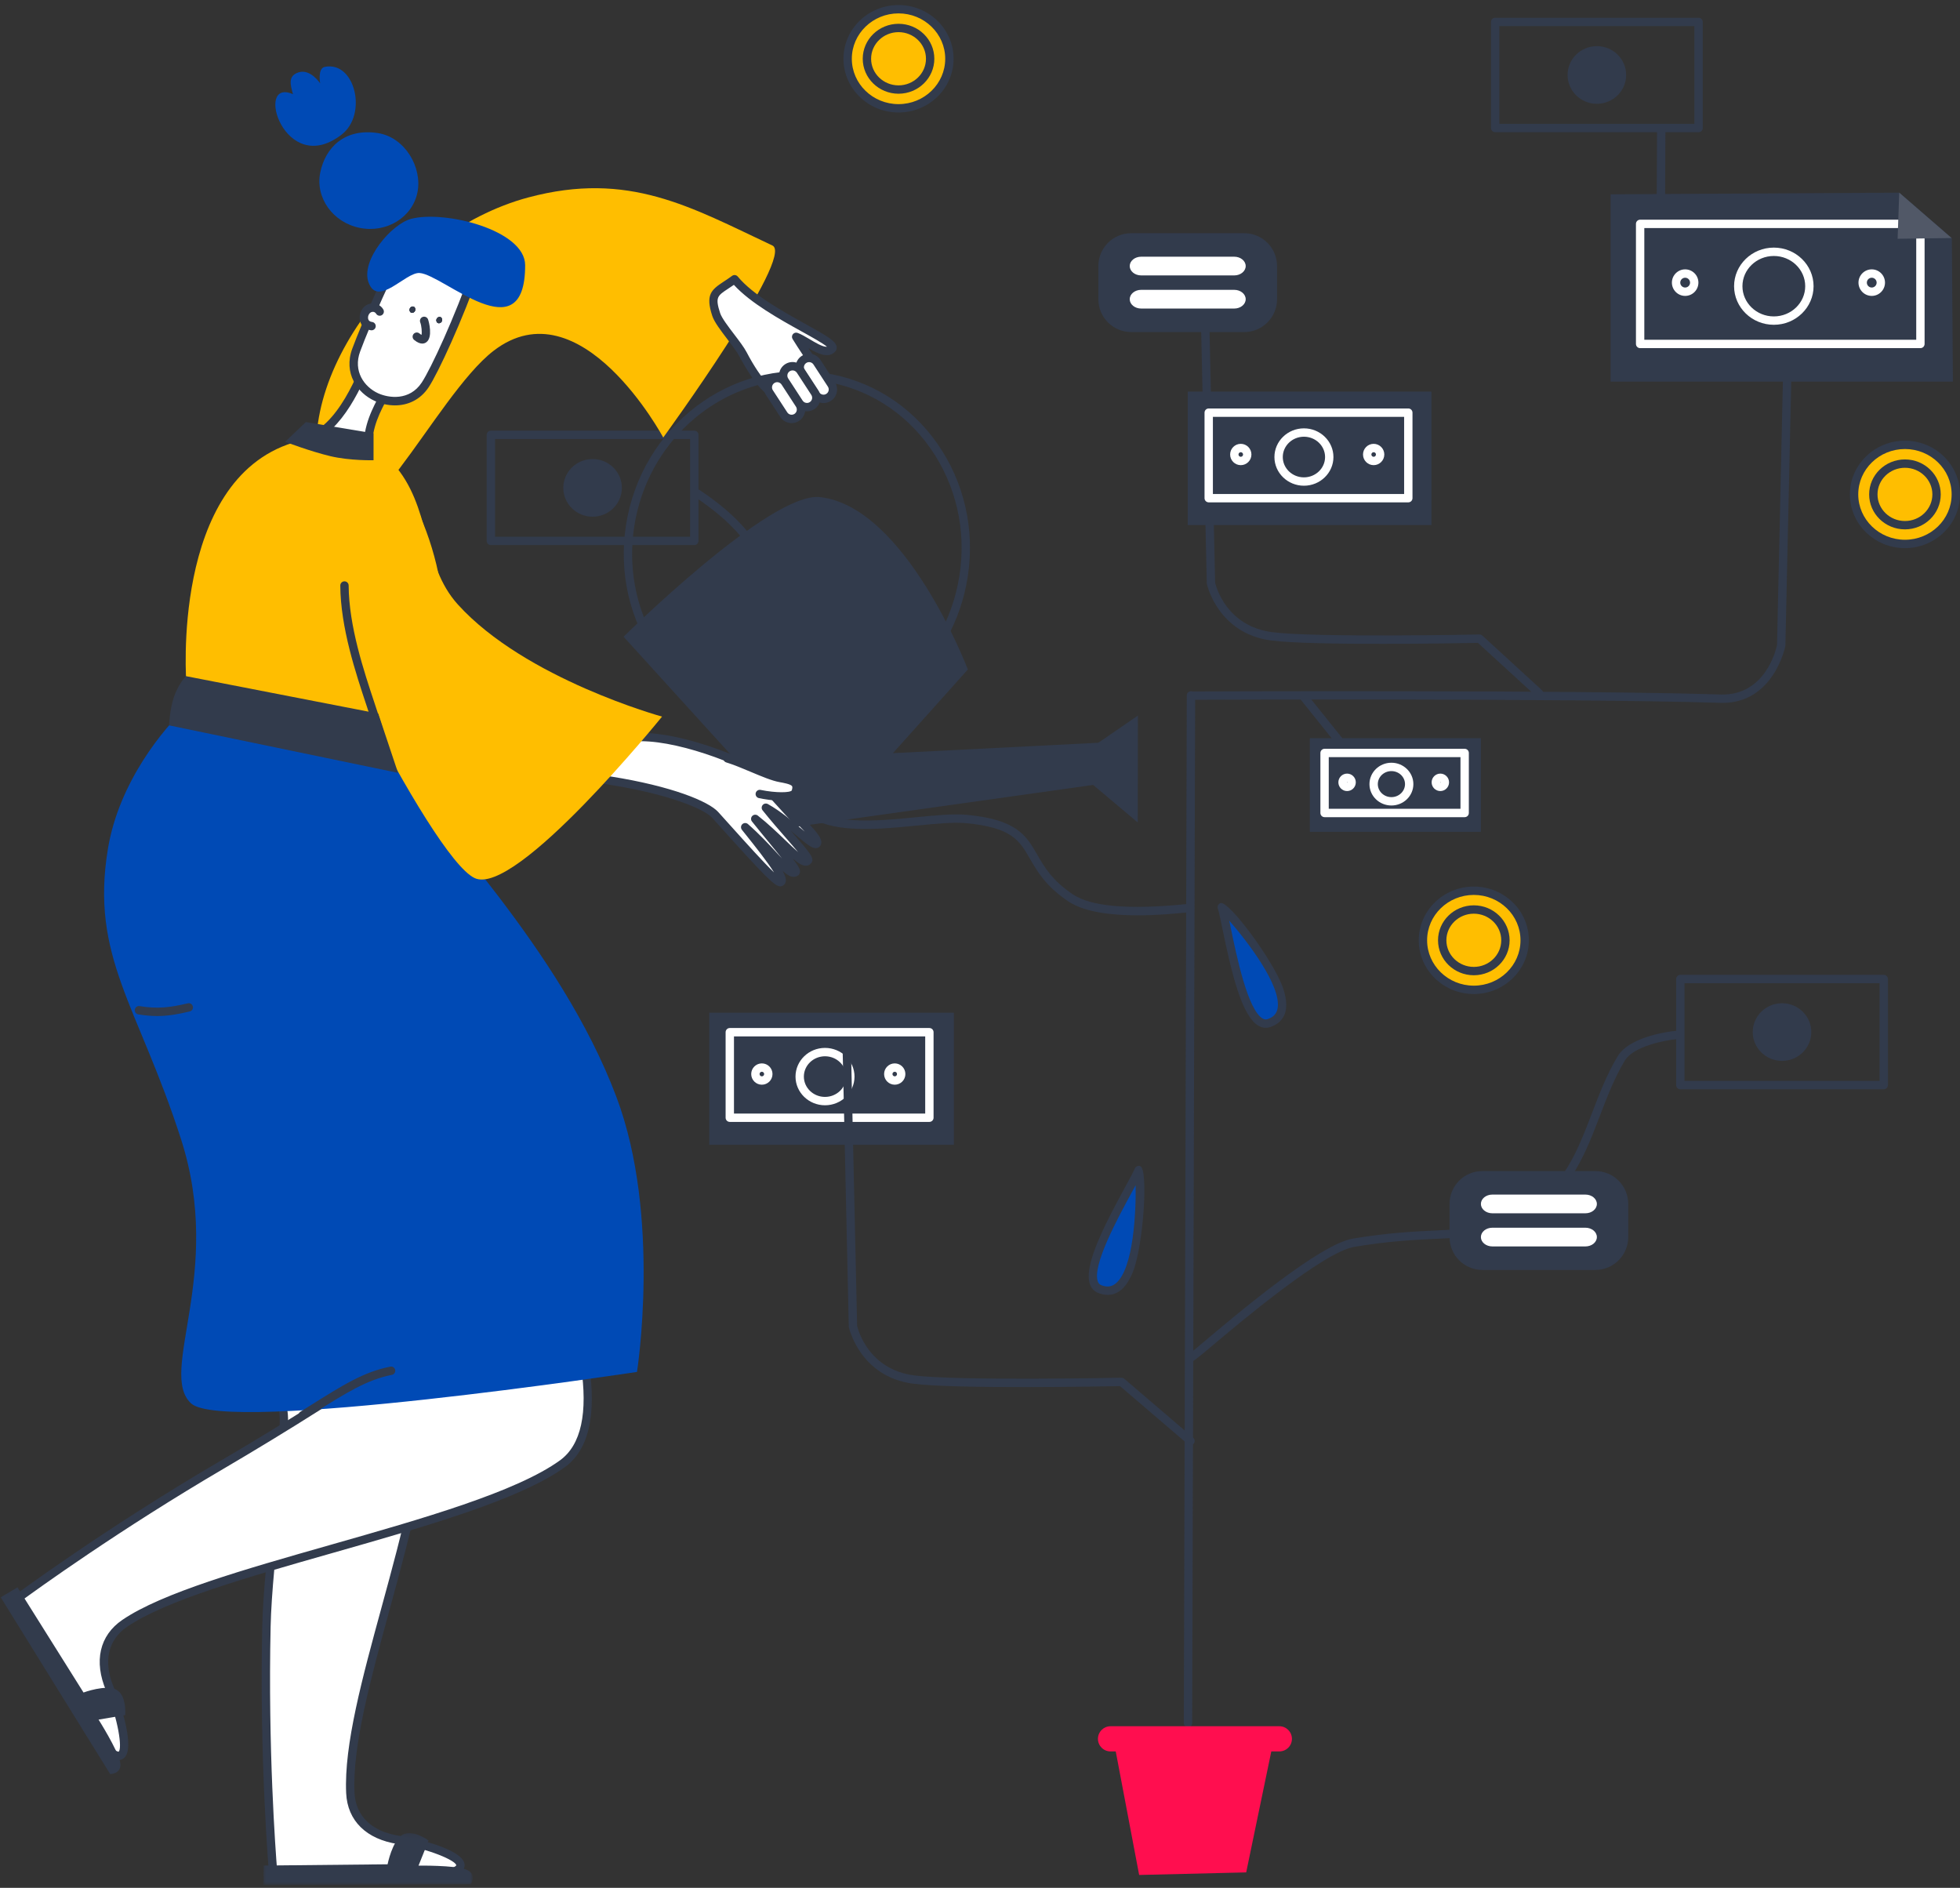 <svg width="461" height="444" viewBox="0 0 461 444" fill="none" xmlns="http://www.w3.org/2000/svg">
<rect x="0" y="0" width="461" height="444" fill="#333333" stroke="none"/>
<path fill-rule="evenodd" clip-rule="evenodd" d="M224.359 269.249H166.815V238.182H224.359V269.249Z" fill="#323B4C"/>
<path fill-rule="evenodd" clip-rule="evenodd" d="M217.612 261.891H172.633V243.747H217.612V261.891ZM171.65 263.859H218.595C219.138 263.859 219.578 263.418 219.578 262.875V242.763C219.578 242.219 219.138 241.778 218.595 241.778H171.65C171.108 241.778 170.667 242.219 170.667 242.763V262.875C170.667 263.418 171.108 263.859 171.65 263.859Z" fill="white"/>
<path fill-rule="evenodd" clip-rule="evenodd" d="M194.044 248.423C196.786 248.423 199.018 250.566 199.018 253.2C199.018 255.836 196.786 257.979 194.044 257.979C191.303 257.979 189.073 255.836 189.073 253.2C189.073 250.566 191.303 248.423 194.044 248.423ZM194.044 259.948C197.871 259.948 200.984 256.92 200.984 253.2C200.984 249.481 197.871 246.454 194.044 246.454C190.218 246.454 187.107 249.481 187.107 253.2C187.107 256.92 190.218 259.948 194.044 259.948Z" fill="white"/>
<path fill-rule="evenodd" clip-rule="evenodd" d="M210.447 252.065C210.742 252.065 210.983 252.306 210.983 252.602C210.983 252.898 210.742 253.141 210.447 253.141C210.151 253.141 209.91 252.898 209.91 252.602C209.91 252.306 210.151 252.065 210.447 252.065ZM210.447 255.109C211.827 255.109 212.949 253.984 212.949 252.602C212.949 251.221 211.827 250.096 210.447 250.096C209.066 250.096 207.944 251.221 207.944 252.602C207.944 253.984 209.066 255.109 210.447 255.109Z" fill="white"/>
<path fill-rule="evenodd" clip-rule="evenodd" d="M179.193 252.065C179.488 252.065 179.729 252.306 179.729 252.602C179.729 252.898 179.488 253.141 179.193 253.141C178.895 253.141 178.655 252.898 178.655 252.602C178.655 252.306 178.895 252.065 179.193 252.065ZM179.193 255.109C180.573 255.109 181.695 253.984 181.695 252.602C181.695 251.221 180.573 250.096 179.193 250.096C177.81 250.096 176.688 251.221 176.688 252.602C176.688 253.984 177.81 255.109 179.193 255.109Z" fill="white"/>
<path fill-rule="evenodd" clip-rule="evenodd" d="M280.213 320.207C280.723 320.207 281.629 319.443 284.593 316.946C291.893 310.798 311.282 294.464 318.528 293.248C326.639 291.883 332.611 291.603 337.88 291.356C346.386 290.956 352.531 290.668 360.587 285.628C369.577 280.002 372.99 271.084 376.291 262.458C377.967 258.075 379.701 253.546 382.151 249.457C384.177 246.078 391.527 244.672 394.19 244.416C394.729 244.364 395.125 243.883 395.074 243.341C395.022 242.801 394.525 242.407 394.002 242.456C393.572 242.498 383.416 243.52 380.465 248.446C377.927 252.681 376.162 257.292 374.455 261.753C371.123 270.461 367.976 278.682 359.545 283.96C351.925 288.726 346.302 288.989 337.788 289.391C332.728 289.627 326.429 289.923 318.203 291.306C310.427 292.611 291.436 308.609 283.328 315.44C281.722 316.792 280.324 317.971 279.941 318.243C279.827 318.29 279.721 318.361 279.628 318.454C279.243 318.839 279.245 319.464 279.628 319.847C279.842 320.059 279.99 320.207 280.213 320.207Z" fill="#323B4C"/>
<path fill-rule="evenodd" clip-rule="evenodd" d="M267.602 215.277C272.188 215.279 276.367 214.87 278.572 214.653C279.057 214.607 279.422 214.568 279.644 214.552C279.832 214.595 280.034 214.583 280.225 214.506C280.679 214.324 280.966 213.813 280.849 213.337C280.64 212.471 280.117 212.521 278.382 212.694C265.351 213.967 256.598 213.183 252.367 210.36C247.464 207.088 245.6 203.85 243.953 200.993C241.394 196.551 239.183 192.714 227.312 191.633C224.214 191.347 220.011 191.762 215.563 192.197C205.782 193.156 193.611 194.346 189.032 188.235C185.896 184.049 185.948 176.942 185.994 170.671C186.014 168.014 186.034 165.504 185.816 163.339C185.595 161.12 185.404 159.004 185.222 156.98C183.553 138.443 182.546 127.255 164.569 115.256C164.117 114.954 163.508 115.078 163.205 115.53C162.905 115.981 163.026 116.592 163.478 116.894C180.674 128.369 181.593 138.595 183.265 157.157C183.447 159.187 183.637 161.31 183.859 163.536C184.066 165.596 184.048 168.054 184.028 170.658C183.98 177.24 183.926 184.699 187.459 189.415C192.701 196.412 204.951 195.213 215.755 194.157C220.107 193.73 224.217 193.328 227.135 193.594C237.99 194.583 239.777 197.684 242.25 201.977C243.918 204.869 245.992 208.47 251.278 211.999C255.185 214.607 261.728 215.277 267.602 215.277Z" fill="#323B4C"/>
<path fill-rule="evenodd" clip-rule="evenodd" d="M280.004 339.877C280.282 339.877 280.558 339.76 280.752 339.534C281.105 339.119 281.057 338.498 280.644 338.144L264.425 324.259C264.241 324.104 264.018 324.036 263.767 324.024C263.38 324.034 225.139 324.801 215.032 323.481C204.31 322.081 201.846 312.87 201.599 311.821L200.172 247.549C200.161 247.006 199.73 246.559 199.167 246.587C198.625 246.601 198.194 247.049 198.206 247.592L199.636 311.963C199.637 312.024 199.645 312.084 199.656 312.144C199.68 312.259 202.237 323.795 214.778 325.432C224.605 326.716 259.195 326.083 263.433 326L279.365 339.642C279.552 339.799 279.778 339.877 280.004 339.877Z" fill="#323B4C"/>
<path fill-rule="evenodd" clip-rule="evenodd" d="M361.95 163.98C362.216 163.98 362.481 163.872 362.676 163.66C363.043 163.259 363.014 162.636 362.614 162.269L348.653 149.481C348.467 149.309 348.211 149.231 347.97 149.222C347.584 149.229 309.345 149.999 299.237 148.68C288.513 147.279 286.049 138.068 285.802 137.019L284.377 72.747C284.365 72.203 283.903 71.787 283.372 71.785C282.829 71.797 282.399 72.247 282.411 72.792L283.839 137.161C283.841 137.222 283.848 137.281 283.86 137.342C283.883 137.457 286.441 148.994 298.982 150.631C308.795 151.914 343.299 151.282 347.617 151.199L361.286 163.722C361.476 163.894 361.712 163.98 361.95 163.98Z" fill="#323B4C"/>
<path fill-rule="evenodd" clip-rule="evenodd" d="M336.684 123.477H279.355V92.098H336.684V123.477Z" fill="#323B4C"/>
<path fill-rule="evenodd" clip-rule="evenodd" d="M330.257 116.18H285.278V98.036H330.257V116.18ZM284.295 118.148H331.24C331.782 118.148 332.223 117.707 332.223 117.164V97.052C332.223 96.508 331.782 96.067 331.24 96.067H284.295C283.752 96.067 283.312 96.508 283.312 97.052V117.164C283.312 117.707 283.752 118.148 284.295 118.148Z" fill="white"/>
<path fill-rule="evenodd" clip-rule="evenodd" d="M306.688 102.711C309.431 102.711 311.663 104.856 311.663 107.49C311.663 110.125 309.431 112.268 306.688 112.268C303.946 112.268 301.716 110.125 301.716 107.49C301.716 104.856 303.946 102.711 306.688 102.711ZM306.688 114.236C310.516 114.236 313.629 111.21 313.629 107.49C313.629 103.769 310.516 100.743 306.688 100.743C302.863 100.743 299.75 103.769 299.75 107.49C299.75 111.21 302.863 114.236 306.688 114.236Z" fill="white"/>
<path fill-rule="evenodd" clip-rule="evenodd" d="M323.09 106.354C323.387 106.354 323.628 106.596 323.628 106.892C323.628 107.189 323.387 107.43 323.09 107.43C322.794 107.43 322.553 107.189 322.553 106.892C322.553 106.596 322.794 106.354 323.09 106.354ZM323.09 109.398C324.47 109.398 325.594 108.275 325.594 106.892C325.594 105.51 324.47 104.385 323.09 104.385C321.709 104.385 320.587 105.51 320.587 106.892C320.587 108.275 321.709 109.398 323.09 109.398Z" fill="white"/>
<path fill-rule="evenodd" clip-rule="evenodd" d="M291.836 106.354C292.133 106.354 292.374 106.596 292.374 106.892C292.374 107.189 292.133 107.43 291.836 107.43C291.54 107.43 291.299 107.189 291.299 106.892C291.299 106.596 291.54 106.354 291.836 106.354ZM291.836 109.398C293.216 109.398 294.34 108.275 294.34 106.892C294.34 105.51 293.216 104.385 291.836 104.385C290.455 104.385 289.333 105.51 289.333 106.892C289.333 108.275 290.455 109.398 291.836 109.398Z" fill="white"/>
<path fill-rule="evenodd" clip-rule="evenodd" d="M348.312 195.634H308.077V173.612H348.312V195.634Z" fill="#323B4C"/>
<path fill-rule="evenodd" clip-rule="evenodd" d="M343.51 190.22H312.529V178.073H343.51V190.22ZM311.545 192.189H344.494C345.036 192.189 345.477 191.749 345.477 191.205V177.089C345.477 176.546 345.036 176.105 344.494 176.105H311.545C311.002 176.105 310.562 176.546 310.562 177.089V191.205C310.562 191.749 311.002 192.189 311.545 192.189Z" fill="white"/>
<path fill-rule="evenodd" clip-rule="evenodd" d="M327.265 181.355C329.028 181.355 330.464 182.728 330.464 184.415C330.464 186.103 329.028 187.475 327.265 187.475C325.501 187.475 324.067 186.103 324.067 184.415C324.067 182.728 325.501 181.355 327.265 181.355ZM327.265 189.443C330.112 189.443 332.43 187.188 332.43 184.415C332.43 181.642 330.112 179.386 327.265 179.386C324.418 179.386 322.101 181.642 322.101 184.415C322.101 187.188 324.418 189.443 327.265 189.443Z" fill="white"/>
<path fill-rule="evenodd" clip-rule="evenodd" d="M338.774 183.912L338.858 183.995C338.858 184.042 338.821 184.079 338.774 184.079V183.912ZM338.774 186.048C339.905 186.048 340.824 185.127 340.824 183.995C340.824 182.864 339.905 181.943 338.774 181.943C337.644 181.943 336.725 182.864 336.725 183.995C336.725 185.127 337.644 186.048 338.774 186.048Z" fill="white"/>
<path fill-rule="evenodd" clip-rule="evenodd" d="M316.84 183.912L316.925 183.995C316.925 184.042 316.888 184.079 316.84 184.079V183.912ZM316.84 186.048C317.971 186.048 318.891 185.127 318.891 183.995C318.891 182.864 317.971 181.943 316.84 181.943C315.709 181.943 314.79 182.864 314.79 183.995C314.79 185.127 315.709 186.048 316.84 186.048Z" fill="white"/>
<path fill-rule="evenodd" clip-rule="evenodd" d="M446.693 45.312L378.825 45.695V89.758H459.328L459.083 56.026L446.693 45.312Z" fill="#323B4C"/>
<path fill-rule="evenodd" clip-rule="evenodd" d="M450.706 79.909H386.749V53.637H450.706V79.909ZM385.766 81.878H451.689C452.231 81.878 452.672 81.437 452.672 80.894V52.653C452.672 52.109 452.231 51.669 451.689 51.669H385.766C385.224 51.669 384.783 52.109 384.783 52.653V80.894C384.783 81.437 385.224 81.878 385.766 81.878Z" fill="white"/>
<path fill-rule="evenodd" clip-rule="evenodd" d="M417.212 60.203C421.281 60.203 424.593 63.391 424.593 67.31C424.593 71.229 421.281 74.417 417.212 74.417C413.14 74.417 409.829 71.229 409.829 67.31C409.829 63.391 413.14 60.203 417.212 60.203ZM417.212 76.386C422.366 76.386 426.559 72.314 426.559 67.31C426.559 62.306 422.366 58.234 417.212 58.234C412.057 58.234 407.863 62.306 407.863 67.31C407.863 72.314 412.057 76.386 417.212 76.386Z" fill="white"/>
<path fill-rule="evenodd" clip-rule="evenodd" d="M440.242 65.318C440.877 65.318 441.393 65.835 441.393 66.471C441.393 67.106 440.877 67.624 440.242 67.624C439.606 67.624 439.09 67.106 439.09 66.471C439.09 65.835 439.606 65.318 440.242 65.318ZM440.242 69.593C441.961 69.593 443.359 68.191 443.359 66.471C443.359 64.75 441.961 63.35 440.242 63.35C438.523 63.35 437.124 64.75 437.124 66.471C437.124 68.191 438.523 69.593 440.242 69.593Z" fill="white"/>
<path fill-rule="evenodd" clip-rule="evenodd" d="M396.355 65.318C396.991 65.318 397.507 65.835 397.507 66.471C397.507 67.106 396.991 67.624 396.355 67.624C395.719 67.624 395.203 67.106 395.203 66.471C395.203 65.835 395.719 65.318 396.355 65.318ZM396.355 69.593C398.074 69.593 399.473 68.191 399.473 66.471C399.473 64.75 398.074 63.35 396.355 63.35C394.636 63.35 393.237 64.75 393.237 66.471C393.237 68.191 394.636 69.593 396.355 69.593Z" fill="white"/>
<path fill-rule="evenodd" clip-rule="evenodd" d="M459.023 55.983L446.327 56.156L446.707 45.312" fill="#323B4C"/>
<path fill-rule="evenodd" clip-rule="evenodd" d="M459.023 55.983L446.327 56.156L446.707 45.312" fill="white" fill-opacity="0.15"/>
<path fill-rule="evenodd" clip-rule="evenodd" d="M442.085 254.218H396.203V231.24H442.085V254.218ZM395.22 256.187H443.068C443.61 256.187 444.051 255.746 444.051 255.203V230.256C444.051 229.712 443.61 229.272 443.068 229.272H395.22C394.677 229.272 394.237 229.712 394.237 230.256V255.203C394.237 255.746 394.677 256.187 395.22 256.187Z" fill="#323B4C"/>
<path fill-rule="evenodd" clip-rule="evenodd" d="M426.027 242.73C426.027 238.986 422.944 235.95 419.14 235.95C415.337 235.95 412.253 238.986 412.253 242.73C412.253 246.472 415.337 249.509 419.14 249.509C422.944 249.509 426.027 246.472 426.027 242.73Z" fill="#323B4C"/>
<path fill-rule="evenodd" clip-rule="evenodd" d="M162.319 126.231H116.436V103.255H162.319V126.231ZM115.453 128.2H163.302C163.845 128.2 164.285 127.759 164.285 127.215V102.27C164.285 101.727 163.845 101.286 163.302 101.286H115.453C114.91 101.286 114.469 101.727 114.469 102.27V127.215C114.469 127.759 114.91 128.2 115.453 128.2Z" fill="#323B4C"/>
<path fill-rule="evenodd" clip-rule="evenodd" d="M146.266 114.743C146.266 110.998 143.182 107.962 139.378 107.962C135.575 107.962 132.491 110.998 132.491 114.743C132.491 118.487 135.575 121.521 139.378 121.521C143.182 121.521 146.266 118.487 146.266 114.743Z" fill="#323B4C"/>
<path fill-rule="evenodd" clip-rule="evenodd" d="M398.53 29.121H352.646V6.143H398.53V29.121ZM351.665 31.09H399.513C400.056 31.09 400.496 30.649 400.496 30.105V5.159C400.496 4.616 400.056 4.175 399.513 4.175H351.665C351.121 4.175 350.682 4.616 350.682 5.159V30.105C350.682 30.649 351.121 31.09 351.665 31.09Z" fill="#323B4C"/>
<path fill-rule="evenodd" clip-rule="evenodd" d="M382.477 17.632C382.477 13.889 379.393 10.853 375.588 10.853C371.784 10.853 368.701 13.889 368.701 17.632C368.701 21.376 371.784 24.412 375.588 24.412C379.393 24.412 382.477 21.376 382.477 17.632Z" fill="#323B4C"/>
<path fill-rule="evenodd" clip-rule="evenodd" d="M375.246 275.422H348.658C344.394 275.422 340.936 278.884 340.936 283.155V290.942C340.936 295.212 344.394 298.674 348.658 298.674H375.246C379.511 298.674 382.969 295.212 382.969 290.942V283.155C382.969 278.884 379.511 275.422 375.246 275.422Z" fill="#323B4C"/>
<path fill-rule="evenodd" clip-rule="evenodd" d="M372.896 280.952H351.006C349.519 280.952 348.313 281.936 348.313 283.152C348.313 284.367 349.519 285.352 351.006 285.352H372.896C374.385 285.352 375.59 284.367 375.59 283.152C375.59 281.936 374.385 280.952 372.896 280.952Z" fill="white"/>
<path fill-rule="evenodd" clip-rule="evenodd" d="M372.896 288.744H351.006C349.519 288.744 348.313 289.73 348.313 290.945C348.313 292.162 349.519 293.146 351.006 293.146H372.896C374.385 293.146 375.59 292.162 375.59 290.945C375.59 289.73 374.385 288.744 372.896 288.744Z" fill="white"/>
<path fill-rule="evenodd" clip-rule="evenodd" d="M292.649 54.845H266.061C261.796 54.845 258.338 58.307 258.338 62.577V70.365C258.338 74.635 261.796 78.097 266.061 78.097H292.649C296.913 78.097 300.371 74.635 300.371 70.365V62.577C300.371 58.307 296.913 54.845 292.649 54.845Z" fill="#323B4C"/>
<path fill-rule="evenodd" clip-rule="evenodd" d="M290.299 60.374H268.409C266.922 60.374 265.715 61.358 265.715 62.573C265.715 63.788 266.922 64.774 268.409 64.774H290.299C291.787 64.774 292.992 63.788 292.992 62.573C292.992 61.358 291.787 60.374 290.299 60.374Z" fill="white"/>
<path fill-rule="evenodd" clip-rule="evenodd" d="M290.299 68.167H268.409C266.922 68.167 265.715 69.153 265.715 70.368C265.715 71.583 266.922 72.567 268.409 72.567H290.299C291.787 72.567 292.992 71.583 292.992 70.368C292.992 69.153 291.787 68.167 290.299 68.167Z" fill="white"/>
<path fill-rule="evenodd" clip-rule="evenodd" d="M279.422 406.215C279.963 406.215 280.403 405.776 280.405 405.234L281.105 163.552C281.107 163.008 280.668 162.564 280.125 162.564H280.122C279.581 162.564 279.141 163.004 279.139 163.547L278.439 405.228C278.437 405.771 278.876 406.215 279.419 406.215H279.422Z" fill="#323B4C"/>
<path fill-rule="evenodd" clip-rule="evenodd" d="M405.163 165.311C417.186 165.311 419.885 152.126 419.913 151.991C419.924 151.935 419.929 151.88 419.931 151.824L421.359 87.454C421.371 86.911 420.941 86.461 420.398 86.449C419.9 86.449 419.405 86.867 419.393 87.411L417.966 151.692C417.728 152.82 415.183 163.661 404.692 163.336C370.321 162.237 281.254 162.618 280.36 162.619C279.817 162.621 279.378 163.063 279.381 163.608C279.383 164.15 279.823 164.588 280.364 164.588H280.369C281.263 164.583 370.293 164.204 404.629 165.303C404.808 165.308 404.987 165.311 405.163 165.311Z" fill="#323B4C"/>
<path fill-rule="evenodd" clip-rule="evenodd" d="M390.649 48.155C391.19 48.155 391.629 47.718 391.632 47.175L391.715 30.316C391.718 29.773 391.28 29.33 390.738 29.327H390.732C390.191 29.327 389.752 29.764 389.749 30.305L389.666 47.166C389.663 47.709 390.101 48.152 390.645 48.155H390.649Z" fill="#323B4C"/>
<path fill-rule="evenodd" clip-rule="evenodd" d="M315.401 175.769C315.616 175.769 315.834 175.698 316.016 175.553C316.438 175.213 316.506 174.593 316.166 174.168L307.61 163.501C307.27 163.078 306.652 163.008 306.228 163.35C305.805 163.691 305.737 164.309 306.077 164.734L314.633 175.401C314.827 175.644 315.112 175.769 315.401 175.769Z" fill="#323B4C"/>
<path fill-rule="evenodd" clip-rule="evenodd" d="M300.907 405.991H261.201C259.565 405.991 258.239 407.317 258.239 408.952C258.239 410.589 259.565 411.914 261.201 411.914H300.907C302.541 411.914 303.867 410.589 303.867 408.952C303.867 407.317 302.541 405.991 300.907 405.991Z" fill="#FF0E4F"/>
<path fill-rule="evenodd" clip-rule="evenodd" d="M299.613 409.031L293.109 440.365L267.932 440.97L261.789 408.55L299.613 409.031Z" fill="#FF0E4F"/>
<path fill-rule="evenodd" clip-rule="evenodd" d="M358.613 221.145C358.613 214.712 353.257 209.493 346.647 209.493C340.039 209.493 334.681 214.712 334.681 221.145C334.681 227.58 340.039 232.799 346.647 232.799C353.257 232.799 358.613 227.58 358.613 221.145Z" fill="#FFBE00"/>
<path fill-rule="evenodd" clip-rule="evenodd" d="M346.645 210.476C352.7 210.476 357.627 215.262 357.627 221.146C357.627 227.03 352.7 231.816 346.645 231.816C340.588 231.816 335.662 227.03 335.662 221.146C335.662 215.262 340.588 210.476 346.645 210.476ZM346.645 233.781C353.785 233.781 359.594 228.115 359.594 221.146C359.594 214.179 353.785 208.511 346.645 208.511C339.504 208.511 333.696 214.179 333.696 221.146C333.696 228.115 339.504 233.781 346.645 233.781Z" fill="#323B4C"/>
<path fill-rule="evenodd" clip-rule="evenodd" d="M354.082 221.145C354.082 217.148 350.753 213.906 346.646 213.906C342.54 213.906 339.211 217.148 339.211 221.145C339.211 225.144 342.54 228.386 346.646 228.386C350.753 228.386 354.082 225.144 354.082 221.145Z" fill="#FFBE00"/>
<path fill-rule="evenodd" clip-rule="evenodd" d="M346.647 214.889C350.205 214.889 353.1 217.695 353.1 221.145C353.1 224.595 350.205 227.404 346.647 227.404C343.09 227.404 340.195 224.595 340.195 221.145C340.195 217.695 343.09 214.889 346.647 214.889ZM346.647 229.369C351.289 229.369 355.066 225.68 355.066 221.145C355.066 216.612 351.289 212.923 346.647 212.923C342.005 212.923 338.229 216.612 338.229 221.145C338.229 225.68 342.005 229.369 346.647 229.369Z" fill="#323B4C"/>
<path fill-rule="evenodd" clip-rule="evenodd" d="M460.016 116.276C460.016 109.84 454.658 104.624 448.05 104.624C441.44 104.624 436.084 109.84 436.084 116.276C436.084 122.711 441.44 127.927 448.05 127.927C454.658 127.927 460.016 122.711 460.016 116.276Z" fill="#FFBE00"/>
<path fill-rule="evenodd" clip-rule="evenodd" d="M448.051 105.607C454.108 105.607 459.034 110.393 459.034 116.277C459.034 122.159 454.108 126.945 448.051 126.945C441.995 126.945 437.068 122.159 437.068 116.277C437.068 110.393 441.995 105.607 448.051 105.607ZM448.051 128.911C455.191 128.911 461 123.244 461 116.277C461 109.31 455.191 103.642 448.051 103.642C440.91 103.642 435.102 109.31 435.102 116.277C435.102 123.244 440.91 128.911 448.051 128.911Z" fill="#323B4C"/>
<path fill-rule="evenodd" clip-rule="evenodd" d="M455.484 116.276C455.484 112.276 452.155 109.034 448.05 109.034C443.943 109.034 440.613 112.276 440.613 116.276C440.613 120.275 443.943 123.517 448.05 123.517C452.155 123.517 455.484 120.275 455.484 116.276Z" fill="#FFBE00"/>
<path fill-rule="evenodd" clip-rule="evenodd" d="M448.051 110.018C451.608 110.018 454.503 112.825 454.503 116.277C454.503 119.727 451.608 122.535 448.051 122.535C444.492 122.535 441.598 119.727 441.598 116.277C441.598 112.825 444.492 110.018 448.051 110.018ZM448.051 124.5C452.693 124.5 456.469 120.812 456.469 116.277C456.469 111.742 452.693 108.052 448.051 108.052C443.409 108.052 439.631 111.742 439.631 116.277C439.631 120.812 443.409 124.5 448.051 124.5Z" fill="#323B4C"/>
<path fill-rule="evenodd" clip-rule="evenodd" d="M223.305 13.82C223.305 7.385 217.949 2.167 211.339 2.167C204.732 2.167 199.374 7.385 199.374 13.82C199.374 20.255 204.732 25.473 211.339 25.473C217.949 25.473 223.305 20.255 223.305 13.82Z" fill="#FFBE00"/>
<path fill-rule="evenodd" clip-rule="evenodd" d="M211.336 3.15C217.393 3.15 222.319 7.936 222.319 13.82C222.319 19.704 217.393 24.49 211.336 24.49C205.279 24.49 200.353 19.704 200.353 13.82C200.353 7.936 205.279 3.15 211.336 3.15ZM211.336 26.456C218.477 26.456 224.285 20.787 224.285 13.82C224.285 6.853 218.477 1.185 211.336 1.185C204.195 1.185 198.387 6.853 198.387 13.82C198.387 20.787 204.195 26.456 211.336 26.456Z" fill="#323B4C"/>
<path fill-rule="evenodd" clip-rule="evenodd" d="M218.773 13.82C218.773 9.82 215.444 6.578 211.337 6.578C207.23 6.578 203.901 9.82 203.901 13.82C203.901 17.819 207.23 21.061 211.337 21.061C215.444 21.061 218.773 17.819 218.773 13.82Z" fill="#FFBE00"/>
<path fill-rule="evenodd" clip-rule="evenodd" d="M211.338 7.561C214.897 7.561 217.792 10.368 217.792 13.82C217.792 17.27 214.897 20.078 211.338 20.078C207.781 20.078 204.887 17.27 204.887 13.82C204.887 10.368 207.781 7.561 211.338 7.561ZM211.338 22.043C215.982 22.043 219.758 18.354 219.758 13.82C219.758 9.285 215.982 5.596 211.338 5.596C206.696 5.596 202.92 9.285 202.92 13.82C202.92 18.354 206.696 22.043 211.338 22.043Z" fill="#323B4C"/>
<path fill-rule="evenodd" clip-rule="evenodd" d="M287.366 213.356C287.029 212.352 309.55 236.779 298.495 240.609C292.105 242.824 288.672 217.248 287.366 213.356Z" fill="#004AB5"/>
<path fill-rule="evenodd" clip-rule="evenodd" d="M289.128 216.534C293.275 221.263 301.349 231.717 300.511 237.062C300.307 238.367 299.564 239.2 298.173 239.681C297.761 239.822 297.396 239.785 296.987 239.55C293.474 237.552 290.86 224.909 289.457 218.116C289.341 217.552 289.232 217.024 289.128 216.534ZM297.719 241.726C298.084 241.726 298.452 241.664 298.815 241.537C301.303 240.676 303.838 238.386 301.779 232.377C299.629 226.102 289.01 211.721 287.052 212.397C286.54 212.571 286.263 213.157 286.435 213.67C286.695 214.443 287.066 216.24 287.535 218.514C289.659 228.789 292.064 239.009 296.017 241.257C296.565 241.568 297.14 241.726 297.719 241.726Z" fill="#323B4C"/>
<path fill-rule="evenodd" clip-rule="evenodd" d="M267.819 275.193C268.211 274.209 269.579 307.422 258.676 303.177C252.373 300.723 266.297 279.006 267.819 275.193Z" fill="#004AB5"/>
<path fill-rule="evenodd" clip-rule="evenodd" d="M267.109 278.758C267.212 285.048 266.606 298.247 262.509 301.782C261.51 302.643 260.407 302.798 259.032 302.262C258.628 302.105 258.376 301.837 258.213 301.392C256.828 297.593 263.013 286.263 266.336 280.177C266.613 279.67 266.87 279.198 267.109 278.758ZM260.547 304.542C262.588 304.542 264.832 303.303 266.503 299.034C268.923 292.86 270.146 275.03 268.202 274.259C267.7 274.062 267.109 274.328 266.908 274.829C266.607 275.586 265.727 277.196 264.615 279.235C259.588 288.442 254.812 297.79 256.37 302.066C256.722 303.031 257.398 303.733 258.321 304.093C259.004 304.359 259.761 304.542 260.547 304.542Z" fill="#323B4C"/>
<path fill-rule="evenodd" clip-rule="evenodd" d="M76.794 117.23C84.076 134.088 102.191 93.188 116.097 82.5C136.596 66.743 155.997 102.903 155.997 102.903C155.997 102.903 187.037 60.258 181.669 57.737C162.493 48.726 147.91 40.109 124.245 46.439C93.148 54.757 65.979 92.187 76.794 117.23Z" fill="#FFBE00"/>
<path fill-rule="evenodd" clip-rule="evenodd" d="M172.766 65.672C179.346 73.659 197.45 80.212 195.698 82.043C193.945 83.875 189.637 80.064 187.255 79.216C191.787 86.55 195.961 91.27 194.973 92.382C193.986 93.495 192.726 91.826 187.918 87.235C191.155 94.481 191.786 94.466 191.095 95.048C189.529 96.367 188.477 95.285 183.697 88.995C187.223 96.887 189.312 96.088 187.86 97.384C186.405 98.68 186.139 97.102 181.13 89.716C183.264 94.549 179.08 91.615 174.743 83.305C173.442 80.816 169.208 76.275 168.453 73.967C166.675 68.532 168.688 68.68 172.766 65.672Z" fill="white"/>
<path fill-rule="evenodd" clip-rule="evenodd" d="M187.196 96.661C187.149 96.701 187.11 96.732 187.081 96.756C186.677 96.408 185.844 95.113 184.889 93.634C184.14 92.469 183.186 90.993 181.945 89.163C181.658 88.739 181.097 88.61 180.656 88.856C180.305 89.051 180.117 89.433 180.154 89.815C179.05 88.558 177.427 86.318 175.615 82.848C175.011 81.691 173.883 80.212 172.691 78.646C171.319 76.846 169.764 74.806 169.389 73.66C168.17 69.932 168.708 69.579 171.294 67.878C171.7 67.611 172.139 67.323 172.612 66.994C176.52 71.282 183.41 75.103 188.513 77.934C190.889 79.251 193.536 80.718 194.513 81.552C193.469 81.632 191.665 80.506 190.358 79.734C189.353 79.141 188.403 78.581 187.586 78.289C187.188 78.148 186.754 78.274 186.491 78.598C186.229 78.924 186.201 79.378 186.421 79.734C188.012 82.308 189.584 84.6 190.848 86.441C192.232 88.459 193.783 90.718 194.087 91.659C193.571 91.353 192.286 90.099 190.822 88.674C190.18 88.046 189.444 87.329 188.598 86.522C188.258 86.197 187.738 86.16 187.352 86.431C186.97 86.702 186.832 87.208 187.023 87.637C188.307 90.511 189.198 92.282 189.733 93.34C189.953 93.781 190.156 94.179 190.271 94.439C190.075 94.571 189.998 94.562 189.97 94.558C189.086 94.46 186.64 91.24 184.482 88.398C184.179 88 183.63 87.893 183.198 88.149C182.77 88.404 182.6 88.941 182.802 89.397C184.697 93.634 186.186 95.439 186.987 96.408C187.057 96.491 187.131 96.58 187.196 96.661ZM187.07 98.778C187.698 98.778 188.189 98.411 188.516 98.12C189.246 97.468 189.392 96.909 189.271 96.411C189.433 96.463 189.591 96.497 189.751 96.515C190.65 96.615 191.309 96.157 191.73 95.801C192.745 94.947 192.351 94.165 191.488 92.453C191.372 92.226 191.241 91.966 191.094 91.668C192.631 93.115 193.462 93.726 194.393 93.699C194.894 93.68 195.337 93.456 195.711 93.036C196.865 91.735 195.487 89.726 192.467 85.325C191.737 84.263 190.955 83.122 190.135 81.886C192.411 83.202 194.833 84.367 196.409 82.724C196.716 82.403 196.851 81.984 196.784 81.549C196.583 80.207 194.522 79.016 189.464 76.21C184.227 73.306 177.055 69.328 173.526 65.046C173.193 64.643 172.602 64.572 172.185 64.88C171.46 65.416 170.799 65.85 170.217 66.231C167.257 68.178 165.906 69.333 167.521 74.273C168 75.735 169.519 77.729 171.127 79.84C172.219 81.272 173.347 82.752 173.874 83.762C174.096 84.186 179.354 94.163 181.966 92.91C181.994 92.897 182.022 92.882 182.048 92.867C182.495 93.55 182.889 94.16 183.238 94.701C185.125 97.628 185.761 98.614 186.851 98.762C186.925 98.772 186.999 98.778 187.07 98.778Z" fill="#323B4C"/>
<path fill-rule="evenodd" clip-rule="evenodd" d="M86.327 211.886C86.327 211.886 50.285 227.713 39.955 229.276C39.955 229.276 63.228 317.569 66.592 331.809C67.733 336.632 63.027 366.067 62.665 382.57C61.956 414.792 64.279 440.919 64.279 440.919C64.279 440.919 98.651 443 106.023 440.515C113.391 438.029 101.161 433.833 93.768 432.73C86.376 431.627 82.661 427.257 82.399 421.682C81.316 398.546 101.434 354.119 99.57 329.442C97.204 298.106 86.327 211.886 86.327 211.886Z" fill="white"/>
<path fill-rule="evenodd" clip-rule="evenodd" d="M107.32 438.701C107.316 438.701 107.139 439.101 105.711 439.584C99.236 441.764 70.517 440.284 65.188 439.985C64.805 435.24 63.019 411.183 63.65 382.592C63.822 374.712 65 363.774 66.041 354.123C67.368 341.804 68.151 334.124 67.55 331.582C64.419 318.326 43.799 240.001 41.179 230.057C51.565 227.937 79.288 216.022 85.517 213.315C86.889 224.253 96.414 300.664 98.592 329.516C99.545 342.149 94.594 360.276 89.805 377.804C85.22 394.587 80.89 410.439 81.419 421.728C81.724 428.228 86.172 432.592 93.625 433.704C100.776 434.771 107.218 437.573 107.32 438.701ZM89.508 442.722C96.749 442.722 103.459 442.42 106.338 441.447C108.398 440.753 109.386 439.772 109.277 438.528C108.944 434.759 97.074 432.228 93.915 431.755C87.477 430.796 83.639 427.107 83.382 421.636C82.868 410.659 87.158 394.953 91.701 378.325C96.533 360.634 101.532 342.34 100.552 329.369C98.211 298.366 87.412 212.625 87.304 211.763C87.266 211.455 87.084 211.184 86.814 211.03C86.542 210.878 86.216 210.862 85.934 210.984C85.575 211.141 49.895 226.777 39.809 228.303C39.534 228.344 39.288 228.501 39.135 228.735C38.983 228.969 38.935 229.258 39.006 229.527C39.24 230.411 62.315 317.97 65.636 332.035C66.192 334.378 65.169 343.866 64.087 353.913C63.042 363.602 61.858 374.583 61.684 382.547C60.982 414.456 63.279 440.744 63.302 441.006C63.345 441.492 63.737 441.872 64.222 441.902C65.089 441.954 77.972 442.722 89.508 442.722Z" fill="#323B4C"/>
<path fill-rule="evenodd" clip-rule="evenodd" d="M93.759 222.539C93.759 222.539 59.532 202.745 52.791 194.747C52.791 194.747 100.222 309.927 89.872 320.255C86.367 323.753 66.487 336.145 52.261 344.478C24.481 360.744 3.475 376.406 3.475 376.406C3.475 376.406 19.703 406.828 25.677 411.817C31.651 416.806 28.816 404.168 25.881 397.285C22.95 390.4 24.721 384.939 29.326 381.797C48.436 368.758 112.277 358.762 132.291 344.253C157.706 325.826 93.759 222.539 93.759 222.539Z" fill="white"/>
<path fill-rule="evenodd" clip-rule="evenodd" d="M93.05 223.266C94.595 225.784 109.633 250.484 121.666 276.909C138.203 313.221 141.676 336.231 131.714 343.454C121.475 350.876 99.315 357.187 77.883 363.29C57.426 369.114 38.103 374.616 28.772 380.983C23.403 384.646 22.02 390.727 24.976 397.67C27.813 404.331 28.803 411.296 27.896 411.974H27.892C27.84 411.974 27.392 411.971 26.304 411.061C21.058 406.681 7.281 381.395 4.744 376.693C8.58 373.881 28.107 359.761 52.755 345.328C66.209 337.447 86.834 324.674 90.564 320.951C92.273 319.247 97.472 314.059 76.139 253.301C68.052 230.268 59.116 207.771 55.431 198.636C65.788 207.366 90.256 221.645 93.05 223.266ZM27.902 413.942C28.333 413.942 28.724 413.813 29.069 413.554C32.102 411.293 28.038 399.841 26.783 396.899C24.231 390.902 25.358 385.694 29.878 382.612C38.947 376.422 58.121 370.963 78.421 365.184C100.017 359.034 122.347 352.676 132.865 345.051C158.723 326.302 97.224 226.268 94.593 222.02C94.507 221.882 94.389 221.767 94.249 221.687C93.907 221.49 60.094 201.888 53.541 194.112C53.229 193.739 52.693 193.655 52.279 193.905C51.867 194.157 51.698 194.673 51.882 195.122C70.847 241.177 96.429 312.321 89.177 319.558C85.946 322.781 67.241 334.563 51.763 343.628C24.254 359.736 3.097 375.46 2.886 375.617C2.497 375.907 2.378 376.442 2.607 376.871C3.273 378.119 18.995 407.52 25.045 412.574C26.137 413.484 27.092 413.942 27.902 413.942Z" fill="#323B4C"/>
<path fill-rule="evenodd" clip-rule="evenodd" d="M92.948 84.218C94.398 89.926 86.217 95.789 86.57 105.406C86.727 109.742 94.039 119.49 94.905 123.957C96.647 132.932 94.103 135.801 93.656 138.653C93.653 138.668 89.443 131.814 88.466 131.459C86.032 130.577 81.666 140.676 79.685 139.127C77.215 137.197 70.318 135.068 67.754 133.315C64.661 131.201 68.559 116.909 65.743 114.45C64.575 113.431 56.314 117.93 56.96 116.496C59.605 110.616 70.614 106.663 77.468 100.07C84.324 93.476 88.12 79.82 88.12 79.82C88.12 79.82 91.499 78.51 92.948 84.218Z" fill="white"/>
<path fill-rule="evenodd" clip-rule="evenodd" d="M88.126 130.412C86.479 130.412 84.912 132.529 83.133 134.935C82.265 136.105 80.839 138.034 80.202 138.283C78.757 137.194 76.159 136.098 73.644 135.04C71.567 134.166 69.418 133.262 68.308 132.502C67.188 131.737 67.45 127.155 67.64 123.81C67.902 119.204 68.131 115.228 66.387 113.708C65.427 112.869 63.693 113.412 59.979 114.84C59.633 114.974 59.243 115.123 58.865 115.264C60.792 112.795 64.336 110.537 68.05 108.173C71.56 105.938 75.188 103.627 78.15 100.779C84.38 94.788 88.07 83.422 88.897 80.674C89.162 80.664 89.517 80.711 89.898 80.915C90.804 81.405 91.531 82.631 91.996 84.461C92.591 86.798 91.195 89.38 89.579 92.37C87.617 96.003 85.392 100.123 85.586 105.442C85.681 108.025 87.828 111.894 90.101 115.991C91.808 119.068 93.574 122.249 93.942 124.144C95.201 130.64 94.13 133.808 93.346 136.122C93.33 136.168 93.315 136.214 93.299 136.259C89.86 130.918 89.205 130.682 88.802 130.533C88.574 130.451 88.348 130.412 88.126 130.412ZM80.143 140.274C80.224 140.274 80.309 140.268 80.393 140.256C81.714 140.076 82.895 138.561 84.711 136.107C85.605 134.899 87.463 132.388 88.143 132.388H88.15C88.18 132.437 89.077 133.216 92.669 138.936C92.872 139.257 93.175 139.75 93.837 139.62C94.246 139.543 94.561 139.217 94.626 138.806C94.724 138.182 94.948 137.521 95.207 136.754C96.061 134.233 97.23 130.778 95.869 123.768C95.443 121.567 93.683 118.395 91.818 115.034C89.854 111.495 87.629 107.482 87.552 105.371C87.376 100.588 89.466 96.719 91.308 93.307C93.045 90.094 94.684 87.057 93.9 83.975C93.278 81.525 92.223 79.9 90.766 79.148C89.248 78.366 87.912 78.847 87.766 78.902C87.478 79.015 87.257 79.257 87.173 79.556C87.136 79.69 83.366 93.032 76.787 99.359C73.969 102.071 70.423 104.328 66.996 106.51C62.222 109.551 57.715 112.421 56.064 116.091C55.85 116.565 55.916 117.053 56.242 117.397C56.924 118.121 57.947 117.731 60.684 116.677C62.014 116.167 64.481 115.231 65.183 115.279C66.099 116.333 65.857 120.575 65.679 123.697C65.401 128.547 65.162 132.736 67.2 134.128C68.474 135 70.615 135.901 72.882 136.856C75.331 137.885 77.863 138.952 79.081 139.904C79.394 140.148 79.756 140.274 80.143 140.274Z" fill="#323B4C"/>
<path fill-rule="evenodd" clip-rule="evenodd" d="M112.116 62.828C107.842 75.086 102.177 87.235 100.02 90.505C96.953 95.157 91.744 94.859 88.519 93.386C85.12 91.833 81.784 87.736 83.787 82.324C86.109 76.043 92.048 62.642 93.678 60.529C95.311 58.413 98.558 55.435 102.381 56.13C106.236 56.834 113.408 59.122 112.116 62.828Z" fill="white"/>
<path fill-rule="evenodd" clip-rule="evenodd" d="M101.248 57.012C101.561 57.012 101.88 57.04 102.204 57.1C105.704 57.736 109.961 59.273 111.046 61.136C111.311 61.589 111.355 62.025 111.188 62.503C106.933 74.708 101.338 86.721 99.2 89.962C96.31 94.344 91.383 93.612 88.925 92.49C85.691 91.011 82.99 87.306 84.708 82.665C87.109 76.172 92.942 63.092 94.456 61.13C95.245 60.108 97.912 57.012 101.248 57.012ZM92.891 95.341C95.836 95.341 98.815 94.117 100.84 91.048C103.035 87.722 108.738 75.5 113.043 63.151C113.399 62.133 113.294 61.093 112.744 60.146C110.81 56.817 103.918 55.41 102.557 55.162C97.697 54.276 93.937 58.584 92.901 59.925C91.144 62.204 85.11 75.907 82.865 81.981C80.712 87.8 84.074 92.437 88.11 94.281C89.574 94.951 91.227 95.34 92.891 95.341Z" fill="#323B4C"/>
<path fill-rule="evenodd" clip-rule="evenodd" d="M99.318 80.805C99.717 80.805 100.032 80.668 100.267 80.494C101.861 79.34 100.877 75.624 100.673 75.104C100.475 74.597 99.898 74.348 99.4 74.546C98.894 74.745 98.645 75.316 98.843 75.822C99.148 76.602 99.285 78.154 99.139 78.762C99.031 78.703 98.871 78.602 98.656 78.423C98.236 78.077 97.618 78.138 97.271 78.555C96.925 78.975 96.984 79.594 97.402 79.941C98.183 80.586 98.817 80.805 99.318 80.805Z" fill="#323B4C"/>
<path fill-rule="evenodd" clip-rule="evenodd" d="M97.62 73.095C97.788 72.71 97.651 72.278 97.308 72.129C96.969 71.981 96.555 72.172 96.388 72.556C96.222 72.941 96.36 73.375 96.7 73.523C97.04 73.673 97.454 73.482 97.62 73.095Z" fill="#323B4C"/>
<path fill-rule="evenodd" clip-rule="evenodd" d="M103.93 75.549C104.095 75.164 103.958 74.731 103.618 74.583C103.277 74.433 102.864 74.624 102.697 75.009C102.529 75.394 102.668 75.828 103.009 75.976C103.348 76.125 103.761 75.934 103.93 75.549Z" fill="#323B4C"/>
<path fill-rule="evenodd" clip-rule="evenodd" d="M97.62 73.095C97.788 72.71 97.651 72.278 97.308 72.129C96.969 71.981 96.555 72.172 96.388 72.556C96.222 72.941 96.36 73.375 96.7 73.523C97.04 73.673 97.454 73.482 97.62 73.095Z" fill="#323B4C"/>
<path fill-rule="evenodd" clip-rule="evenodd" d="M103.93 75.549C104.095 75.164 103.958 74.731 103.618 74.583C103.277 74.433 102.864 74.624 102.697 75.009C102.529 75.394 102.668 75.828 103.009 75.976C103.348 76.125 103.761 75.934 103.93 75.549Z" fill="#323B4C"/>
<path fill-rule="evenodd" clip-rule="evenodd" d="M83.019 78.802C82.978 78.763 82.935 78.724 82.894 78.685L83.019 78.802Z" fill="#323B4C"/>
<path fill-rule="evenodd" clip-rule="evenodd" d="M87.392 76.7C84.543 76.362 85.322 72.193 87.84 72.355C88.495 72.396 89.024 72.806 89.305 73.274" fill="white"/>
<path fill-rule="evenodd" clip-rule="evenodd" d="M87.395 77.684C87.886 77.684 88.31 77.315 88.369 76.815C88.433 76.275 88.047 75.786 87.509 75.721C86.609 75.616 86.532 74.95 86.568 74.562C86.615 74.042 87.007 73.296 87.778 73.338C88.1 73.358 88.35 73.589 88.466 73.782C88.746 74.246 89.348 74.399 89.815 74.116C90.279 73.836 90.428 73.231 90.147 72.766C89.658 71.95 88.819 71.429 87.904 71.373C85.928 71.24 84.753 72.83 84.61 74.384C84.453 76.118 85.55 77.472 87.279 77.678C87.317 77.682 87.357 77.684 87.395 77.684Z" fill="#323B4C"/>
<path fill-rule="evenodd" clip-rule="evenodd" d="M115.957 135.737C116.337 135.687 116.716 135.635 117.098 135.585L115.957 135.737Z" fill="#323B4C"/>
<path fill-rule="evenodd" clip-rule="evenodd" d="M97.62 73.095C97.788 72.71 97.651 72.278 97.308 72.129C96.969 71.981 96.555 72.172 96.388 72.556C96.222 72.941 96.36 73.375 96.7 73.523C97.04 73.673 97.454 73.482 97.62 73.095Z" fill="#323B4C"/>
<path fill-rule="evenodd" clip-rule="evenodd" d="M103.93 75.549C104.095 75.164 103.958 74.731 103.618 74.583C103.277 74.433 102.864 74.624 102.697 75.009C102.529 75.394 102.668 75.828 103.009 75.976C103.348 76.125 103.761 75.934 103.93 75.549Z" fill="#323B4C"/>
<path fill-rule="evenodd" clip-rule="evenodd" d="M83.019 78.802C82.978 78.763 82.935 78.724 82.894 78.685L83.019 78.802Z" fill="#323B4C"/>
<path fill-rule="evenodd" clip-rule="evenodd" d="M76.975 104.411C85.806 106.873 95.791 114.855 97.988 119.512C102.332 128.717 105.487 141.478 103.307 148.736C99.454 161.568 97.306 157.356 91.266 171.361C91.096 171.76 43.835 160.725 43.835 160.725C43.835 160.725 40.037 113.104 68.877 104.129C71.241 103.393 74.031 103.591 76.975 104.411Z" fill="#FFBE00"/>
<path fill-rule="evenodd" clip-rule="evenodd" d="M43.837 166.334C47.066 167.187 81.357 175.961 94.199 180.775C100.996 192.994 131.75 222.721 145.023 258.095C155.572 286.216 149.823 322.659 149.823 322.659C149.823 322.659 52.778 337.41 44.923 330.044C37.073 322.679 52.751 299.545 42.59 267.963C32.425 236.38 21.195 225.092 25.381 199.645C27.981 183.847 38.604 171.203 43.837 166.334Z" fill="#004AB5"/>
<path fill-rule="evenodd" clip-rule="evenodd" d="M115.957 135.737C116.337 135.687 116.716 135.635 117.098 135.585L115.957 135.737Z" fill="#323B4C"/>
<path fill-rule="evenodd" clip-rule="evenodd" d="M147.172 173.65C156.631 171.78 175.94 178.892 184.32 184.958C181.8 184.739 181.8 184.739 179.282 184.52C185.516 190.473 192.832 196.985 192.16 198.311C191.485 199.637 185.941 193.195 180.133 189.966C185.09 196.162 190.568 201.62 190.047 202.357C188.861 204.03 183.841 197.476 177.636 192.594C183.033 199.341 187.786 204.675 187.129 205.104C185.471 206.188 181.976 200.432 175.274 194.55C178.553 198.689 185.229 206.73 183.615 207.457C182.61 207.91 174.492 198.582 168.201 191.635C166.318 189.555 158.295 185.941 143.555 183.602C128.814 181.265 137.714 175.518 147.172 173.65Z" fill="white"/>
<path fill-rule="evenodd" clip-rule="evenodd" d="M175.273 193.566C175.029 193.566 174.785 193.657 174.594 193.838C174.226 194.189 174.188 194.763 174.503 195.163L175.595 196.531C177.229 198.577 180.513 202.685 182.05 205.18C179.635 202.882 175.353 198.113 172.005 194.389C170.957 193.224 169.92 192.069 168.928 190.974C166.644 188.45 157.958 184.892 143.709 182.63C136.934 181.557 136.709 180.003 136.706 179.83C136.683 178.536 140.723 175.927 147.362 174.616C155.625 172.986 171.398 178.441 180.417 183.633L179.366 183.541C178.933 183.501 178.557 183.736 178.384 184.117C178.212 184.497 178.301 184.946 178.602 185.234C179.628 186.213 180.682 187.206 181.725 188.191C184.232 190.552 187.329 193.472 189.293 195.588C189.02 195.36 188.746 195.13 188.485 194.911C186.264 193.042 183.5 190.713 180.608 189.105C180.2 188.88 179.684 188.971 179.381 189.332C179.078 189.692 179.071 190.216 179.366 190.583C181.271 192.963 183.218 195.197 184.935 197.166C185.893 198.263 186.915 199.437 187.71 200.402C186.799 199.616 185.715 198.577 184.756 197.654C182.831 195.808 180.649 193.714 178.243 191.82C177.85 191.512 177.289 191.545 176.937 191.902C176.587 192.257 176.556 192.82 176.869 193.209C178.339 195.049 179.763 196.783 181.041 198.343C182.05 199.571 183.073 200.816 183.94 201.906C183.525 201.465 183.097 201.003 182.684 200.556C180.905 198.633 178.691 196.241 175.92 193.81C175.734 193.647 175.503 193.566 175.273 193.566ZM183.524 208.47C183.703 208.47 183.862 208.425 184.017 208.354C184.416 208.175 184.694 207.836 184.799 207.402C184.942 206.807 184.716 205.981 184.103 204.837C185.513 206.112 186.609 206.616 187.666 205.93C187.9 205.777 188.115 205.434 188.158 205.157C188.251 204.547 187.913 203.829 186.431 201.894C187.849 203.114 188.8 203.684 189.692 203.601C190.161 203.557 190.572 203.317 190.846 202.927C191.593 201.875 190.709 200.796 186.414 195.871C186.277 195.714 186.139 195.554 185.999 195.394C186.422 195.745 186.83 196.088 187.221 196.418C189.964 198.726 191.115 199.651 192.138 199.446C192.533 199.366 192.852 199.121 193.037 198.759C193.827 197.2 191.748 194.934 183.073 186.756C182.717 186.42 182.359 186.083 182.001 185.745L184.233 185.94C184.693 185.97 185.086 185.717 185.239 185.302C185.395 184.888 185.253 184.42 184.895 184.161C176.607 178.161 157.037 170.696 146.981 172.685C142.717 173.526 134.67 176.112 134.741 179.867C134.784 182.118 137.617 183.658 143.401 184.576C158.035 186.898 165.814 190.464 167.474 192.297C168.464 193.39 169.499 194.541 170.544 195.705C180.095 206.335 182.297 208.47 183.524 208.47Z" fill="#323B4C"/>
<path fill-rule="evenodd" clip-rule="evenodd" d="M92.446 108.984C101.526 119.076 99.12 132.681 107.674 142.15C123.53 159.702 155.715 168.537 155.715 168.537C155.715 168.537 121.337 211.076 111.639 206.513C101.095 201.553 67.209 131.955 65.956 121.571C64.215 107.157 85.261 100.998 92.446 108.984Z" fill="#FFBE00"/>
<mask id="mask0_4941_302212" style="mask-type:alpha" maskUnits="userSpaceOnUse" x="61" y="431" width="51" height="13">
<path d="M111.18 431.118H61.921V443.354H111.18V431.118Z" fill="white"/>
</mask>
<g mask="url(#mask0_4941_302212)">
<path fill-rule="evenodd" clip-rule="evenodd" d="M61.921 443.355L62.002 438.754L91.163 438.459C91.163 438.459 92.26 432.911 94.671 431.514C97.082 430.116 100.808 432.867 100.808 432.867L98.437 438.772C98.437 438.772 106.78 438.665 109.531 439.653C112.28 440.64 110.761 443.152 110.761 443.152L61.921 443.355Z" fill="#323B4C"/>
</g>
<path fill-rule="evenodd" clip-rule="evenodd" d="M0.169 375.668L4.124 373.328L19.643 398.06C19.643 398.06 24.936 396.092 27.388 397.417C29.84 398.744 29.45 403.362 29.45 403.362L23.184 404.433C23.184 404.433 27.645 411.495 28.245 414.361C28.844 417.223 25.913 417.242 25.913 417.242L0.169 375.668Z" fill="#323B4C"/>
<path fill-rule="evenodd" clip-rule="evenodd" d="M93.621 181.766L88.96 167.818L43.706 159.017C43.706 159.017 41.902 160.996 40.916 163.89C39.929 166.784 39.762 170.595 39.762 170.595L93.621 181.766Z" fill="#323B4C"/>
<path fill-rule="evenodd" clip-rule="evenodd" d="M89.435 173.846C89.52 173.846 89.606 173.836 89.693 173.812C90.216 173.669 90.525 173.127 90.383 172.603C89.835 170.597 89.052 168.245 88.144 165.519C85.575 157.805 82.054 147.239 82.004 137.701C82.001 137.159 81.561 136.722 81.021 136.722H81.015C80.473 136.725 80.036 137.168 80.038 137.711C80.09 147.564 83.668 158.303 86.279 166.143C87.178 168.84 87.954 171.168 88.486 173.121C88.606 173.559 89.002 173.846 89.435 173.846Z" fill="#323B4C"/>
<path fill-rule="evenodd" clip-rule="evenodd" d="M87.857 108.242L87.863 101.918L71.935 99.266L67.064 103.912C67.064 103.912 73.095 106.195 77.716 107.288C82.336 108.38 87.857 108.242 87.857 108.242Z" fill="#323B4C"/>
<path fill-rule="evenodd" clip-rule="evenodd" d="M123.516 62.38C123.532 83.266 104.308 64.556 98.685 64.207C95.337 63.998 88.88 72.387 86.689 66.445C84.773 61.254 92.073 52.7 96.678 51.474C104.55 49.378 123.508 54.092 123.516 62.38Z" fill="#004AB5"/>
<path fill-rule="evenodd" clip-rule="evenodd" d="M98.184 45.251C99.385 39.357 95.223 32.258 88.855 31.295C81.061 30.113 76.521 34.691 75.321 40.585C74.122 46.479 78.267 52.302 84.581 53.59C90.894 54.88 96.984 51.146 98.184 45.251Z" fill="#004AB5"/>
<path fill-rule="evenodd" clip-rule="evenodd" d="M73.555 18.55C73.417 18.296 73.281 18.041 73.145 17.787L73.555 18.55Z" fill="#323B4C"/>
<path fill-rule="evenodd" clip-rule="evenodd" d="M68.905 22.154C68.315 19.943 67.65 17.812 70.26 17.009C73.043 16.154 75.303 19.609 75.303 19.609C75.303 19.609 74.661 16.09 76.371 15.736C83.496 14.26 86.521 26.897 80.358 31.651C66.871 42.055 59.684 18.075 68.905 22.154Z" fill="#004AB5"/>
<path fill-rule="evenodd" clip-rule="evenodd" d="M71.232 333.802C71.41 333.802 71.59 333.755 71.753 333.651L73.734 332.409C81.58 327.48 86.317 324.507 92.177 323.349C92.709 323.244 93.056 322.728 92.95 322.193C92.845 321.66 92.333 321.309 91.795 321.419C85.579 322.645 80.729 325.691 72.691 330.741L70.709 331.983C70.25 332.271 70.109 332.878 70.399 333.34C70.585 333.639 70.904 333.802 71.232 333.802Z" fill="#323B4C"/>
<path fill-rule="evenodd" clip-rule="evenodd" d="M36.96 238.959C39.493 238.959 41.827 238.55 44.627 237.881C45.155 237.757 45.481 237.225 45.356 236.697C45.23 236.168 44.692 235.843 44.172 235.967C40.092 236.938 37.078 237.33 32.843 236.626C32.303 236.537 31.801 236.898 31.711 237.435C31.624 237.971 31.984 238.479 32.519 238.568C34.132 238.837 35.575 238.959 36.96 238.959Z" fill="#323B4C"/>
<path fill-rule="evenodd" clip-rule="evenodd" d="M188.045 89.247C190.502 89.247 192.987 89.491 195.478 89.999C205.592 92.064 214.266 98.117 219.904 107.042C225.548 115.982 227.472 126.731 225.32 137.308C220.881 159.131 200.266 173.41 179.376 169.148C169.262 167.083 160.587 161.03 154.949 152.104C149.305 143.165 147.381 132.417 149.532 121.838C153.444 102.619 169.9 89.247 188.045 89.247ZM186.808 171.869C205.87 171.869 223.146 157.855 227.246 137.701C229.499 126.623 227.482 115.362 221.565 105.991C215.639 96.607 206.514 90.243 195.871 88.072C173.919 83.588 152.263 98.561 147.608 121.444C145.353 132.523 147.372 143.786 153.288 153.156C159.214 162.54 168.34 168.904 178.983 171.077C181.605 171.612 184.224 171.869 186.808 171.869Z" fill="#323B4C"/>
<path fill-rule="evenodd" clip-rule="evenodd" d="M227.645 157.454C227.645 157.454 213.091 119.196 192.885 116.913C181.137 115.584 146.671 149.755 146.671 149.755L187.267 194.43L257.113 184.606L267.605 193.437L267.645 168.293L258.331 174.687L210.018 177.134L227.645 157.454Z" fill="#323B4C"/>
<path fill-rule="evenodd" clip-rule="evenodd" d="M171.093 178.367C175.1 179.579 180.503 182.447 183.522 182.978C186.541 183.511 187.837 183.988 187.181 186.167C186.523 188.346 178.698 186.741 178.698 186.741" fill="white"/>
<path fill-rule="evenodd" clip-rule="evenodd" d="M183.702 188.311C185.79 188.311 187.691 187.888 188.124 186.452C188.443 185.394 188.396 184.551 187.979 183.873C187.271 182.722 185.69 182.36 183.695 182.01C182.128 181.733 179.792 180.75 177.321 179.708C175.299 178.858 173.211 177.979 171.38 177.425C170.855 177.271 170.31 177.563 170.154 178.082C169.998 178.602 170.292 179.152 170.811 179.309C172.544 179.833 174.585 180.693 176.558 181.524C179.135 182.608 181.569 183.633 183.355 183.947C184.215 184.1 186.005 184.415 186.305 184.905C186.44 185.126 186.322 185.613 186.242 185.882C185.917 186.451 182.57 186.528 178.897 185.777C178.377 185.669 177.848 186.009 177.739 186.544C177.631 187.077 177.972 187.596 178.503 187.706C179.75 187.962 181.804 188.311 183.702 188.311Z" fill="#323B4C"/>
<path fill-rule="evenodd" clip-rule="evenodd" d="M195.544 90.392L192.15 85.182C191.487 84.16 190.12 83.873 189.102 84.539C188.08 85.205 187.795 86.573 188.459 87.595L191.853 92.805C192.517 93.825 193.884 94.114 194.902 93.448C195.923 92.782 196.209 91.414 195.544 90.392Z" fill="white"/>
<path fill-rule="evenodd" clip-rule="evenodd" d="M194.722 90.93C194.899 91.206 194.962 91.531 194.895 91.853C194.827 92.171 194.639 92.445 194.367 92.624C194.094 92.802 193.767 92.864 193.448 92.796C193.129 92.729 192.856 92.541 192.677 92.269L189.282 87.058C188.916 86.492 189.075 85.733 189.64 85.364C189.913 85.185 190.244 85.123 190.559 85.192C190.877 85.259 191.15 85.446 191.327 85.719L194.722 90.93ZM193.707 94.793C194.319 94.793 194.917 94.615 195.44 94.273C196.154 93.807 196.643 93.09 196.818 92.257C196.992 91.422 196.834 90.569 196.367 89.854L192.974 84.645C192.511 83.931 191.797 83.441 190.964 83.265C190.132 83.092 189.278 83.25 188.565 83.715C187.095 84.674 186.678 86.656 187.636 88.132L191.032 93.343C191.494 94.057 192.211 94.547 193.043 94.723C193.265 94.769 193.487 94.793 193.707 94.793Z" fill="#323B4C"/>
<path fill-rule="evenodd" clip-rule="evenodd" d="M191.645 92.341L188.252 87.131C187.587 86.111 186.222 85.822 185.203 86.488C184.182 87.154 183.896 88.522 184.561 89.543L187.954 94.754C188.619 95.776 189.984 96.063 191.004 95.397C192.024 94.731 192.31 93.363 191.645 92.341Z" fill="white"/>
<path fill-rule="evenodd" clip-rule="evenodd" d="M186.407 87.114C186.806 87.114 187.198 87.31 187.431 87.669L190.824 92.879C191.192 93.444 191.033 94.204 190.47 94.572C189.902 94.939 189.147 94.778 188.779 94.217L185.386 89.006C185.209 88.732 185.147 88.405 185.213 88.085C185.28 87.766 185.467 87.492 185.742 87.313C185.948 87.178 186.178 87.114 186.407 87.114ZM189.808 96.738C190.403 96.738 191.006 96.571 191.544 96.221C193.016 95.259 193.431 93.277 192.471 91.804L189.078 86.593C188.117 85.12 186.14 84.701 184.668 85.663C183.955 86.128 183.466 86.845 183.29 87.68C183.116 88.515 183.274 89.367 183.74 90.081L187.133 95.292C187.742 96.229 188.766 96.738 189.808 96.738Z" fill="#323B4C"/>
<path fill-rule="evenodd" clip-rule="evenodd" d="M188.041 95.112L184.648 89.901C183.983 88.88 182.617 88.591 181.597 89.257C180.576 89.924 180.291 91.293 180.956 92.313L184.349 97.524C185.013 98.545 186.38 98.834 187.398 98.168C188.419 97.502 188.704 96.134 188.041 95.112Z" fill="white"/>
<path fill-rule="evenodd" clip-rule="evenodd" d="M187.216 95.65C187.584 96.215 187.425 96.976 186.861 97.343C186.586 97.521 186.256 97.583 185.943 97.515C185.622 97.448 185.349 97.26 185.172 96.986L181.777 91.775C181.598 91.502 181.538 91.174 181.606 90.853C181.672 90.533 181.86 90.26 182.133 90.082C182.692 89.715 183.453 89.873 183.824 90.439L187.216 95.65ZM186.2 99.512C186.812 99.512 187.411 99.334 187.934 98.992C189.404 98.031 189.822 96.051 188.863 94.575H188.862L185.469 89.364C184.508 87.889 182.528 87.472 181.059 88.433C180.346 88.898 179.857 89.614 179.681 90.449C179.506 91.284 179.667 92.137 180.132 92.852L183.525 98.061C183.988 98.776 184.703 99.266 185.537 99.442C185.758 99.488 185.98 99.512 186.2 99.512Z" fill="#323B4C"/>
</svg>
